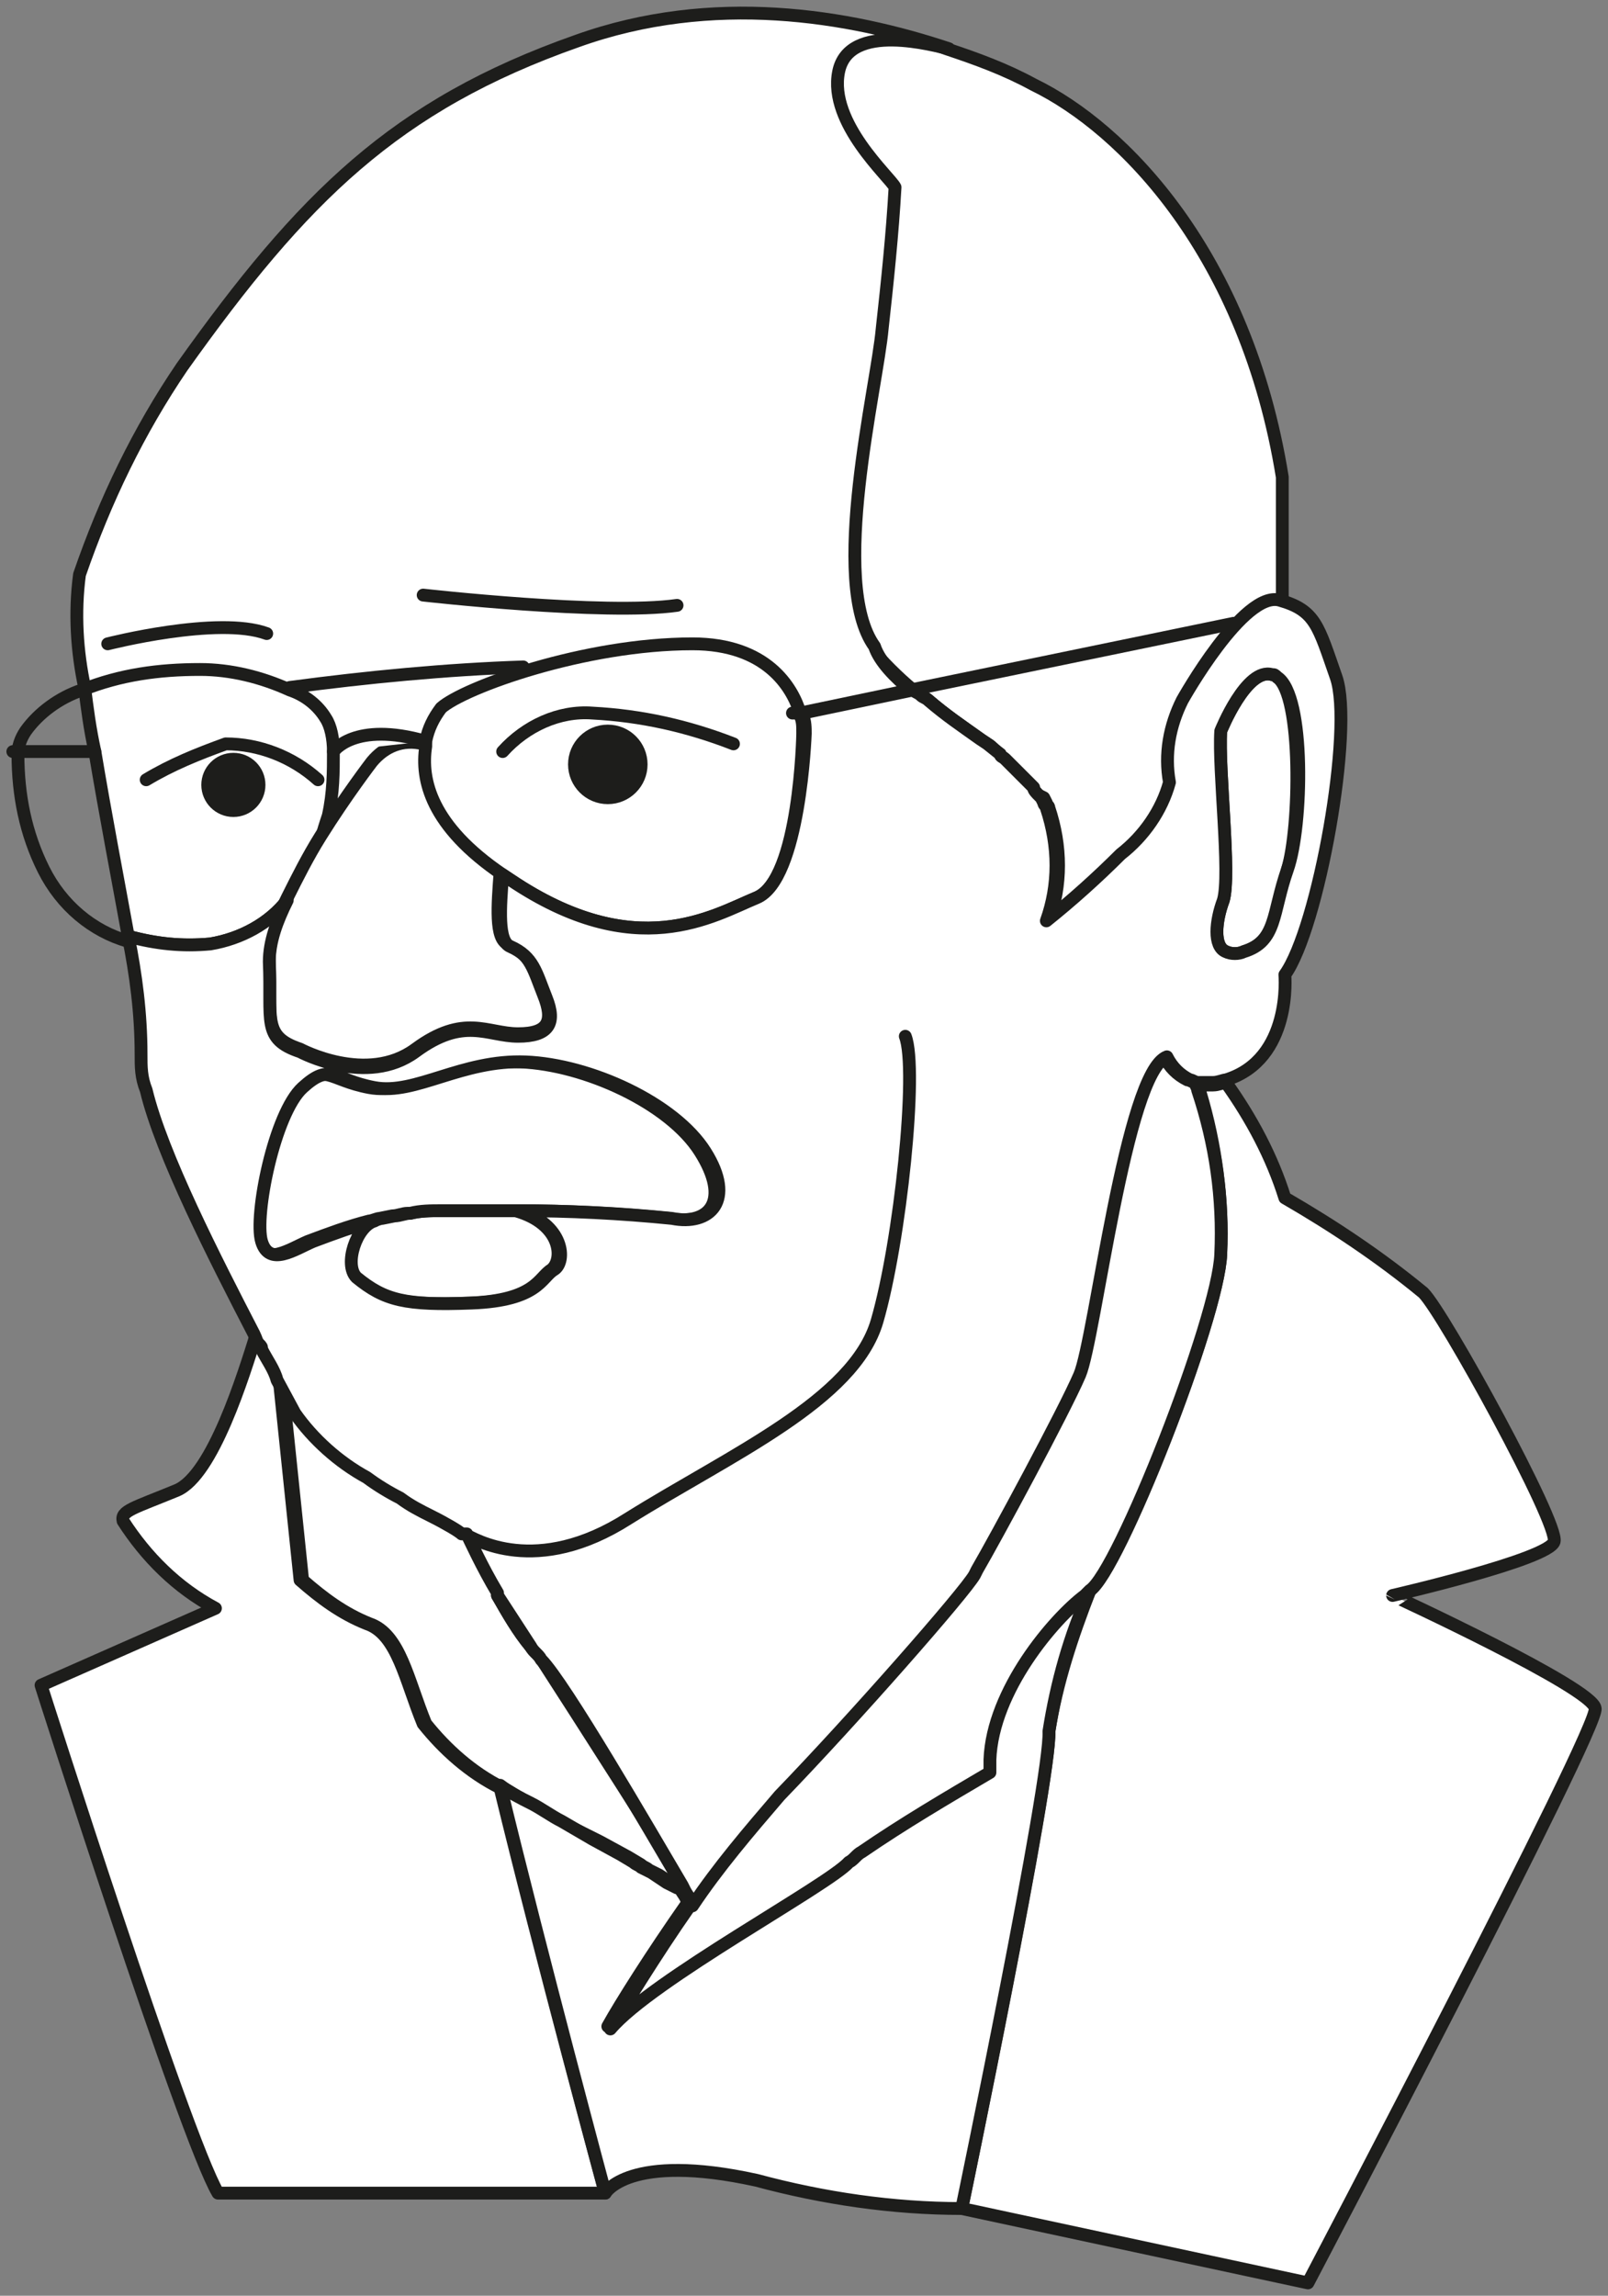 <?xml version="1.0" encoding="UTF-8"?> <!-- Generator: Adobe Illustrator 23.1.0, SVG Export Plug-In . SVG Version: 6.00 Build 0) --> <svg xmlns="http://www.w3.org/2000/svg" xmlns:xlink="http://www.w3.org/1999/xlink" id="Layer_1" x="0px" y="0px" viewBox="0 0 62.7 89.5" style="enable-background:new 0 0 62.7 89.5;" xml:space="preserve"><rect x="0" y="0" width="62.7" height="89.5" fill="#808080" stroke="none"/> <style type="text/css"> .st0{fill:#FFFFFF;stroke:#1D1D1B;stroke-width:0.5;stroke-linecap:round;stroke-linejoin:round;} .st1{fill:none;stroke:#1D1D1B;stroke-width:0.5;stroke-linecap:round;stroke-linejoin:round;} .st2{fill:#1D1D1B;stroke:#1D1D1B;stroke-width:0.5;stroke-linecap:round;stroke-linejoin:round;} .st3{fill:#FFFFFF;} </style> <title>03feature_lurie_1</title> <g> <g id="Layer_2-2"> <path class="st0" d="M23.6,85.5H8.5c-1.3-2.2-6.9-19.8-6.9-19.8l6.8-3c-1.5-0.8-2.7-2-3.6-3.4c-0.1-0.4,0.4-0.5,2.1-1.2 c1.4-0.6,2.6-4.5,3.1-6.1c0.1,0.2,0.1,0.3,0.2,0.4s0.1,0.1,0.1,0.2c0.2,0.4,0.5,0.8,0.6,1.2v0.1l0.8,7.7c0.8,0.7,1.6,1.3,2.6,1.7 c1.2,0.4,1.5,2.2,2.2,3.9c0.8,1,1.8,1.9,3,2.5C21.1,76.3,23.6,85.5,23.6,85.5z"></path> <path class="st0" d="M26.8,73.8L26.8,73.8L26.8,73.8l-0.3-0.1l-0.2-0.1l0,0L26,73.3h0l-0.3-0.2l-0.4-0.2c-0.1-0.1-0.2-0.1-0.3-0.2 l-0.5-0.3l-1.1-0.6L22,71.1c-0.4-0.2-0.8-0.5-1.2-0.7s-0.8-0.5-1.2-0.7c-1.2-0.6-2.2-1.5-3-2.5c-0.7-1.7-1-3.5-2.2-3.9 c-1-0.4-1.8-1-2.6-1.7l-0.8-7.7v-0.1l0.7,1.3c0.7,1,1.7,1.9,2.8,2.5c0.4,0.3,0.9,0.6,1.3,0.8c0.4,0.3,0.8,0.5,1.2,0.7l0,0 c0.6,0.3,1.1,0.6,1.2,0.7h0.1l0,0l0,0c0.1,0.2,0.6,1.3,1.2,2.3c0,0,0,0,0,0.1c0.4,0.7,0.8,1.4,1.3,2c2,3.1,5.2,8.1,5.9,9.3 L26.8,73.8z"></path> <path class="st0" d="M20.7,64.2c-0.5-0.6-0.9-1.3-1.3-2L20.7,64.2z"></path> <path class="st0" d="M50,18.6v4.8c-1.3-0.3-3.8,3.9-3.8,3.9c-0.5,1-0.7,2.1-0.5,3.2c-0.3,1.1-1,2.1-1.9,2.8 c-0.9,0.9-1.9,1.8-2.9,2.6c0.5-1.4,0.5-2.9,0-4.4c0-0.1-0.1-0.1-0.1-0.2l-0.1-0.2L40.5,31c-0.1-0.1-0.2-0.2-0.2-0.3l-0.1-0.1 L40,30.4l-0.2-0.2L39.6,30l-0.4-0.4c-0.1-0.1-0.2-0.1-0.2-0.2c-0.2-0.1-0.3-0.3-0.5-0.4l-0.3-0.2c-0.7-0.5-1.3-0.9-2-1.5 c-0.1-0.1-0.2-0.1-0.3-0.2c-0.1-0.1-0.2-0.1-0.3-0.2s0,0,0,0c-0.6-0.5-1.2-1.1-1.7-1.7c-1.7-2.5,0.1-10.1,0.3-12.4 c0.3-1.8,0.5-3.7,0.5-5.5C34.6,7,32.3,5,32.6,2.8s3.8-1.1,4.3-0.9l0,0c1.2,0.4,2.3,0.8,3.4,1.4C43.8,5,48.6,9.9,50,18.6z"></path> <path class="st0" d="M20.7,64.2c-0.5-0.6-0.9-1.3-1.3-2L20.7,64.2z"></path> <path class="st0" d="M21.5,49.5c-0.5,0.3-0.6,1.2-3.2,1.3s-3.4-0.1-4.5-1c-0.5-0.5,0-2,0.7-2.2c0.1,0,0.3-0.1,0.4-0.1l0.5-0.1 c0.2,0,0.4-0.1,0.6-0.1H16c0.4-0.1,0.8-0.1,1.2-0.1h2.9C21.9,47.7,22,49.1,21.5,49.5z"></path> <path class="st0" d="M35.5,26.9l-4.3,0.9c0,0,0,0,0,0.1c0.1,0.2,0.1,0.5,0.1,0.7c0,0-0.1,5.7-1.8,6.4s-4.7,2.6-9.6-0.7l-0.3-0.2 c-0.1,1.3-0.2,2.6,0.3,2.8c0.9,0.4,1,1,1.4,2s0.1,1.5-1.1,1.5s-2.1-0.8-4,0.6s-4.5,0-4.5,0c-1.5-0.5-1.1-1.2-1.2-3.5 c0-0.8,0.3-1.6,0.7-2.4c-0.7,0.9-1.8,1.5-3,1.7c-1.1,0.1-2.1,0-3.2-0.3c-0.4-2.2-0.9-4.8-1.3-7.2l0,0c-0.2-0.9-0.3-1.7-0.4-2.5 c-0.3-1.4-0.4-2.9-0.2-4.4c1-2.9,2.3-5.6,4-8.1c4.7-6.6,8.3-10.2,15.4-12.7c5.3-1.9,10.6-1,14.5,0.3c-0.5-0.1-3.9-1.1-4.3,0.9 s2,4.1,2.2,4.5c-0.1,1.8-0.3,3.7-0.5,5.5c-0.2,2.3-2.1,9.9-0.3,12.4C34.3,25.8,34.9,26.4,35.5,26.9z"></path> <path class="st0" d="M38.2,28.8c-0.7-0.5-1.3-0.9-2-1.5C36.8,27.9,37.5,28.4,38.2,28.8z"></path> <path class="st0" d="M50.2,33.9c-0.5,1.7-0.4,2.8-1.7,3.2c-0.2,0.1-0.5,0.1-0.7,0c-0.5-0.2-0.4-1.2-0.1-2c0.3-1-0.2-5.1-0.1-6.6 c0,0,1-2.5,2-2.2c0.1,0,0.1,0,0.2,0.1C50.8,27.1,50.7,32.3,50.2,33.9z"></path> <path class="st0" d="M21.5,49.5c-0.5,0.3-0.6,1.2-3.2,1.3s-3.4-0.1-4.5-1c-0.5-0.5,0-2,0.7-2.2c0.1,0,0.3-0.1,0.4-0.1l0.5-0.1 c0.2,0,0.4-0.1,0.6-0.1H16c0.4-0.1,0.8-0.1,1.2-0.1h2.9C21.9,47.7,22,49.1,21.5,49.5z"></path> <line class="st1" x1="0.5" y1="29.3" x2="3.7" y2="29.3"></line> <path class="st1" d="M13,29.3c0,0.8,0,1.6-0.2,2.5c-0.1,0.3-0.2,0.6-0.3,1l0,0c-0.3,0.9-0.7,1.7-1.3,2.4c-0.7,0.9-1.8,1.5-3,1.7 c-1.1,0.2-2.2,0.1-3.2-0.2c-1.4-0.4-2.6-1.4-3.3-2.8c-0.7-1.4-1-2.9-1-4.5c0-0.3,0.1-0.6,0.3-0.9c0.5-0.7,1.3-1.3,2.2-1.6 c1.5-0.6,3-0.8,4.6-0.8c1.2,0,2.4,0.3,3.5,0.8l0,0c0.6,0.2,1.1,0.6,1.4,1.1C12.9,28.3,13,28.8,13,29.3z"></path> <path class="st0" d="M20.2,40.3c-1.2,0-2.1-0.8-4,0.6s-4.5,0-4.5,0c-1.5-0.5-1.1-1.2-1.2-3.5c0-0.8,0.3-1.6,0.7-2.4 c0.4-0.8,0.8-1.6,1.3-2.4l0,0c1-1.6,2-2.9,2-2.9c0.5-0.6,1.2-0.9,2-0.7c1.2,0.2,2.3,1,2.9,2.1c0.2,0.9,0.3,1.9,0.1,2.9 c-0.1,1.3-0.2,2.6,0.3,2.8c0.9,0.4,1,1,1.4,2S21.4,40.3,20.2,40.3z"></path> <path class="st0" d="M16.5,23.2c0,0,7.1,0.8,9.9,0.4"></path> <path class="st0" d="M4.2,25.1c0,0,4.3-1.1,6.2-0.4"></path> <path class="st0" d="M62.2,66.6C62.4,67.3,51,89,51,89l-13.5-2.9c0,0,3.5-16.9,3.4-18.6c0.3-1.9,0.9-3.7,1.6-5.5l0,0 c1.1-0.8,5-10.6,5.1-13.1c0.1-2.1-0.2-4.3-0.8-6.3c0-0.1-0.1-0.2-0.1-0.3c0.1,0,0.1,0,0.2,0c0.1,0,0.3,0,0.4,0 c0.2,0,0.4-0.1,0.5-0.1c1,1.4,1.8,2.9,2.3,4.5c1.9,1.1,3.7,2.3,5.4,3.7c0.8,0.8,5.3,9,5.1,9.7s-6.3,2.1-6.3,2.1 S62.1,65.8,62.2,66.6z"></path> <path class="st0" d="M26.1,47.5c-2-0.2-4-0.3-6-0.3h-2.9c-0.4,0-0.8,0-1.2,0.1h-0.1c-0.2,0-0.4,0.1-0.6,0.1l-0.5,0.1 c-0.1,0-0.3,0.1-0.4,0.1c-0.8,0.2-1.6,0.5-2.4,0.8c-0.7,0.3-1.7,1-2,0s0.5-5,1.6-6s1.2-0.3,2.8,0s3.4-1.1,5.9-1s5.8,1.6,7,3.5 S27.7,47.8,26.1,47.5z"></path> <path class="st0" d="M31.3,28.6c0,0-0.1,5.7-1.8,6.4s-4.7,2.6-9.6-0.7l-0.3-0.2c-2.8-1.9-3.2-3.7-3-5c0-0.1,0-0.2,0-0.2 c0.1-0.5,0.3-0.9,0.6-1.3c0.9-0.8,5.6-2.5,9.8-2.5c2.9,0,3.9,1.7,4.2,2.7c0,0,0,0,0,0.1C31.3,28.1,31.3,28.3,31.3,28.6z"></path> <path class="st0" d="M11.3,26.8c3-0.4,6.1-0.7,9.1-0.8"></path> <path class="st0" d="M13,29.3c0,0,0.8-1.2,3.6-0.4"></path> <path class="st0" d="M42.5,62c-0.8,1.8-1.3,3.6-1.6,5.5c0.1,1.8-3.4,18.6-3.4,18.6c-2.7,0-5.4-0.4-8-1.1c-5-1.1-5.9,0.5-5.9,0.5 s-2.5-9.3-4.1-15.9c0.4,0.3,0.8,0.5,1.2,0.7s0.8,0.5,1.2,0.7l1.2,0.7l1.1,0.6l0.5,0.3c0.1,0.1,0.2,0.1,0.3,0.2l0.4,0.2l0.3,0.2h0 l0.3,0.2l0,0l0.2,0.1l0.2,0.1l0,0c0,0,0.1,0,0.1,0l0,0c0.1,0.2,0.3,0.4,0.3,0.6c-1.4,2-2.6,3.9-3.1,4.8c1.5-1.9,8.5-5.6,9.3-6.5 c0.1-0.2,0.3-0.3,0.5-0.4c1.6-1.1,3.3-2.2,5-3.1c0-0.2,0-0.3,0-0.5c0-2.7,2.5-5.5,3.7-6.4L42.5,62z"></path> <path class="st0" d="M47.6,48.9c-0.1,2.5-4,12.4-5.1,13.1l0,0l-0.2,0.2c-1.2,0.9-3.6,3.7-3.7,6.4c0,0.2,0,0.3,0,0.5 c-1.7,1-3.4,2-5,3.1c-0.2,0.1-0.3,0.3-0.5,0.4c-0.8,0.9-7.7,4.6-9.3,6.5c0.5-0.8,1.7-2.8,3.1-4.8c1-1.5,2.2-2.9,3.4-4.3 c2.9-3,7.2-7.9,7.6-8.6l0.1-0.2c0.7-1.2,3.4-6.2,4-7.6s1.8-11.8,3.4-12.4c0.2,0.4,0.5,0.7,0.9,0.9c0.1,0,0.2,0.1,0.3,0.1 c0,0.1,0.1,0.2,0.1,0.3C47.4,44.6,47.7,46.7,47.6,48.9z"></path> <path class="st0" d="M5.7,30.4c1-0.6,2-1,3.1-1.4c1.3,0,2.6,0.5,3.6,1.4"></path> <path class="st0" d="M19.6,29.3c0.9-1,2.2-1.6,3.5-1.5c1.9,0.1,3.7,0.5,5.5,1.2"></path> <circle class="st2" cx="9.1" cy="30.6" r="1"></circle> <circle class="st2" cx="23.7" cy="29.8" r="1.3"></circle> <line class="st1" x1="31.2" y1="27.8" x2="30.9" y2="27.8"></line> <line class="st1" x1="48.1" y1="24.3" x2="35.5" y2="26.9"></line> <path class="st3" d="M52.2,26.4c-0.6-2-0.8-2.6-2.2-3s-3.8,3.9-3.8,3.9c-0.5,1-0.7,2.1-0.5,3.2c-0.3,1.1-1,2.1-1.9,2.8 c-0.9,0.9-1.9,1.8-2.9,2.6c0.5-1.4,0.5-2.9,0-4.4c0-0.1-0.1-0.1-0.1-0.2l-0.1-0.2L40.5,31c-0.1-0.1-0.2-0.2-0.2-0.3l-0.1-0.1 L40,30.4l-0.2-0.2L39.6,30l-0.4-0.4c-0.1-0.1-0.2-0.1-0.2-0.2l-0.5-0.4l-0.3-0.2c-0.7-0.5-1.3-0.9-2-1.5c-0.1-0.1-0.2-0.1-0.3-0.2 c-0.1-0.1-0.2-0.1-0.3-0.2s0,0,0,0l-4.3,0.9c0,0,0,0,0,0.1c0.1,0.2,0.1,0.5,0.1,0.7c0,0-0.2,5.7-1.9,6.4s-4.7,2.6-9.6-0.7 l-0.3-0.2c-0.1,1.3-0.2,2.6,0.3,2.8c0.9,0.4,1,1,1.4,2s0.1,1.5-1.1,1.5s-2.1-0.8-4,0.6s-4.5,0-4.5,0c-1.5-0.5-1.1-1.2-1.2-3.5 c0-0.8,0.3-1.6,0.7-2.4c-0.7,0.9-1.8,1.5-3,1.7c-1.1,0.1-2.1,0-3.2-0.3c0.3,1.5,0.5,3,0.5,4.6c0,0.5,0,0.9,0.2,1.4 C6.3,45,8.4,49.1,9.9,52c0.1,0.2,0.1,0.3,0.2,0.4s0.1,0.1,0.1,0.2c0.2,0.4,0.5,0.8,0.6,1.2l0.7,1.3c0.7,1,1.7,1.9,2.8,2.5 c0.4,0.3,0.9,0.6,1.3,0.8c0.4,0.3,0.8,0.5,1.2,0.7l0,0c0.6,0.3,1.1,0.6,1.2,0.7h0.1l0,0l0,0c0.1,0.2,0.6,1.3,1.2,2.3 c0,0,0,0,0,0.1l1.3,2c0.1,0.2,0.3,0.3,0.4,0.5c0.9,0.9,4.2,6.6,5.5,8.8l0.1,0.2l0,0c0.1,0.2,0.3,0.4,0.3,0.6 c1-1.5,2.2-2.9,3.4-4.3c2.9-3,7.2-7.9,7.6-8.6l0.1-0.2c0.7-1.2,3.4-6.2,4-7.6s1.8-11.7,3.4-12.3c0.2,0.4,0.5,0.7,0.9,0.9 c0.1,0,0.2,0.1,0.3,0.1c0.1,0,0.1,0,0.2,0c0.1,0,0.3,0,0.4,0c0.2,0,0.4-0.1,0.5-0.1c2.6-0.8,2.3-4.1,2.3-4.1 C51.4,36.3,52.8,28.4,52.2,26.4z M26.1,47.5c-2-0.2-4-0.3-6-0.3c1.8,0.5,1.9,2,1.4,2.3s-0.6,1.2-3.2,1.3s-3.4-0.1-4.5-1 c-0.5-0.5,0-2,0.7-2.2c-0.8,0.2-1.6,0.5-2.4,0.8c-0.7,0.3-1.7,1-2,0s0.5-5,1.6-6s1.2-0.3,2.8,0s3.4-1.1,5.9-1s5.8,1.6,7,3.5 S27.7,47.8,26.1,47.5z M48.5,37.1c-0.2,0.1-0.5,0.1-0.7,0c-0.5-0.2-0.4-1.2-0.1-2c0.3-1-0.2-5.1-0.1-6.6c0,0,1-2.5,2-2.2 c0.1,0,0.1,0,0.2,0.1c1.1,0.7,1,5.8,0.4,7.5S49.8,36.7,48.5,37.1z"></path> <path class="st1" d="M18.2,59.8c0.1,0.2,0.6,1.3,1.2,2.3c0,0,0,0,0,0.1l1.3,2c0.1,0.2,0.3,0.3,0.4,0.5c0.9,0.9,4.2,6.6,5.5,8.8 l0.1,0.2l0,0c0.1,0.2,0.3,0.4,0.3,0.6c1-1.5,2.2-2.9,3.4-4.3c2.9-3,7.2-7.9,7.6-8.6l0.1-0.2c0.7-1.2,3.4-6.2,4-7.6 s1.8-11.8,3.4-12.4c0.2,0.4,0.5,0.7,0.9,0.9c0.1,0,0.2,0.1,0.3,0.1c0.1,0,0.1,0,0.2,0c0.1,0,0.3,0,0.4,0c0.2,0,0.4-0.1,0.5-0.1 c2.6-0.8,2.3-4.1,2.3-4.1c1.3-1.8,2.7-9.6,2-11.6s-0.8-2.6-2.2-3s-3.8,3.9-3.8,3.9c-0.5,1-0.7,2.1-0.5,3.2c-0.3,1.1-1,2.1-1.9,2.8 c-0.9,0.9-1.9,1.8-2.9,2.6c0.5-1.4,0.5-2.9,0-4.4c0-0.1-0.1-0.1-0.1-0.2l-0.1-0.2L40.5,31c-0.1-0.1-0.2-0.2-0.2-0.3l-0.1-0.1 L40,30.4l-0.2-0.2L39.6,30l-0.4-0.4c-0.1-0.1-0.2-0.1-0.2-0.2l-0.5-0.4l-0.3-0.2c-0.7-0.5-1.3-0.9-2-1.5c-0.1-0.1-0.2-0.1-0.3-0.2 c-0.1-0.1-0.2-0.1-0.3-0.2s0,0,0,0l-4.3,0.9c0,0,0,0,0,0.1c0.1,0.2,0.1,0.5,0.1,0.7c0,0-0.2,5.7-1.9,6.4s-4.7,2.6-9.6-0.7 l-0.3-0.2c-0.1,1.3-0.2,2.6,0.3,2.8c0.9,0.4,1,1,1.4,2s0.1,1.5-1.1,1.5s-2.1-0.8-4,0.6s-4.5,0-4.5,0c-1.5-0.5-1.1-1.2-1.2-3.5 c0-0.8,0.3-1.6,0.7-2.4c-0.7,0.9-1.8,1.5-3,1.7c-1.1,0.1-2.1,0-3.2-0.3c0.3,1.5,0.5,3,0.5,4.6c0,0.5,0,0.9,0.2,1.4 C6.3,45,8.4,49.1,9.9,52c0.1,0.2,0.1,0.3,0.2,0.4s0.1,0.1,0.1,0.2c0.2,0.4,0.5,0.8,0.6,1.2l0.7,1.3c0.7,1,1.7,1.9,2.8,2.5 c0.4,0.3,0.9,0.6,1.3,0.8c0.4,0.3,0.8,0.5,1.2,0.7l0,0c0.6,0.3,1.1,0.6,1.2,0.7L18.2,59.8 M35.3,40.4c0.5,1.3-0.2,8-1.1,11.1 s-5.7,5.2-9.7,7.7c-3.6,2.3-6,0.8-6.4,0.6 M26.2,47.5c-2-0.2-4-0.3-6-0.3c1.8,0.5,1.9,2,1.4,2.3s-0.6,1.2-3.2,1.3s-3.4-0.1-4.5-1 c-0.5-0.5,0-2,0.7-2.2c-0.8,0.2-1.6,0.5-2.4,0.8c-0.7,0.3-1.7,1-2,0s0.5-5,1.6-6s1.2-0.3,2.8,0s3.4-1.1,5.9-1s5.8,1.6,7,3.5 S27.7,47.8,26.2,47.5L26.2,47.5z M48.5,37.1c-0.2,0.1-0.5,0.1-0.7,0c-0.5-0.2-0.4-1.2-0.1-2c0.3-1-0.2-5.1-0.1-6.6 c0,0,1-2.5,2-2.2c0.1,0,0.1,0,0.2,0.1c1.1,0.7,1,5.8,0.4,7.5S49.8,36.7,48.5,37.1z"></path> </g> </g> </svg> 